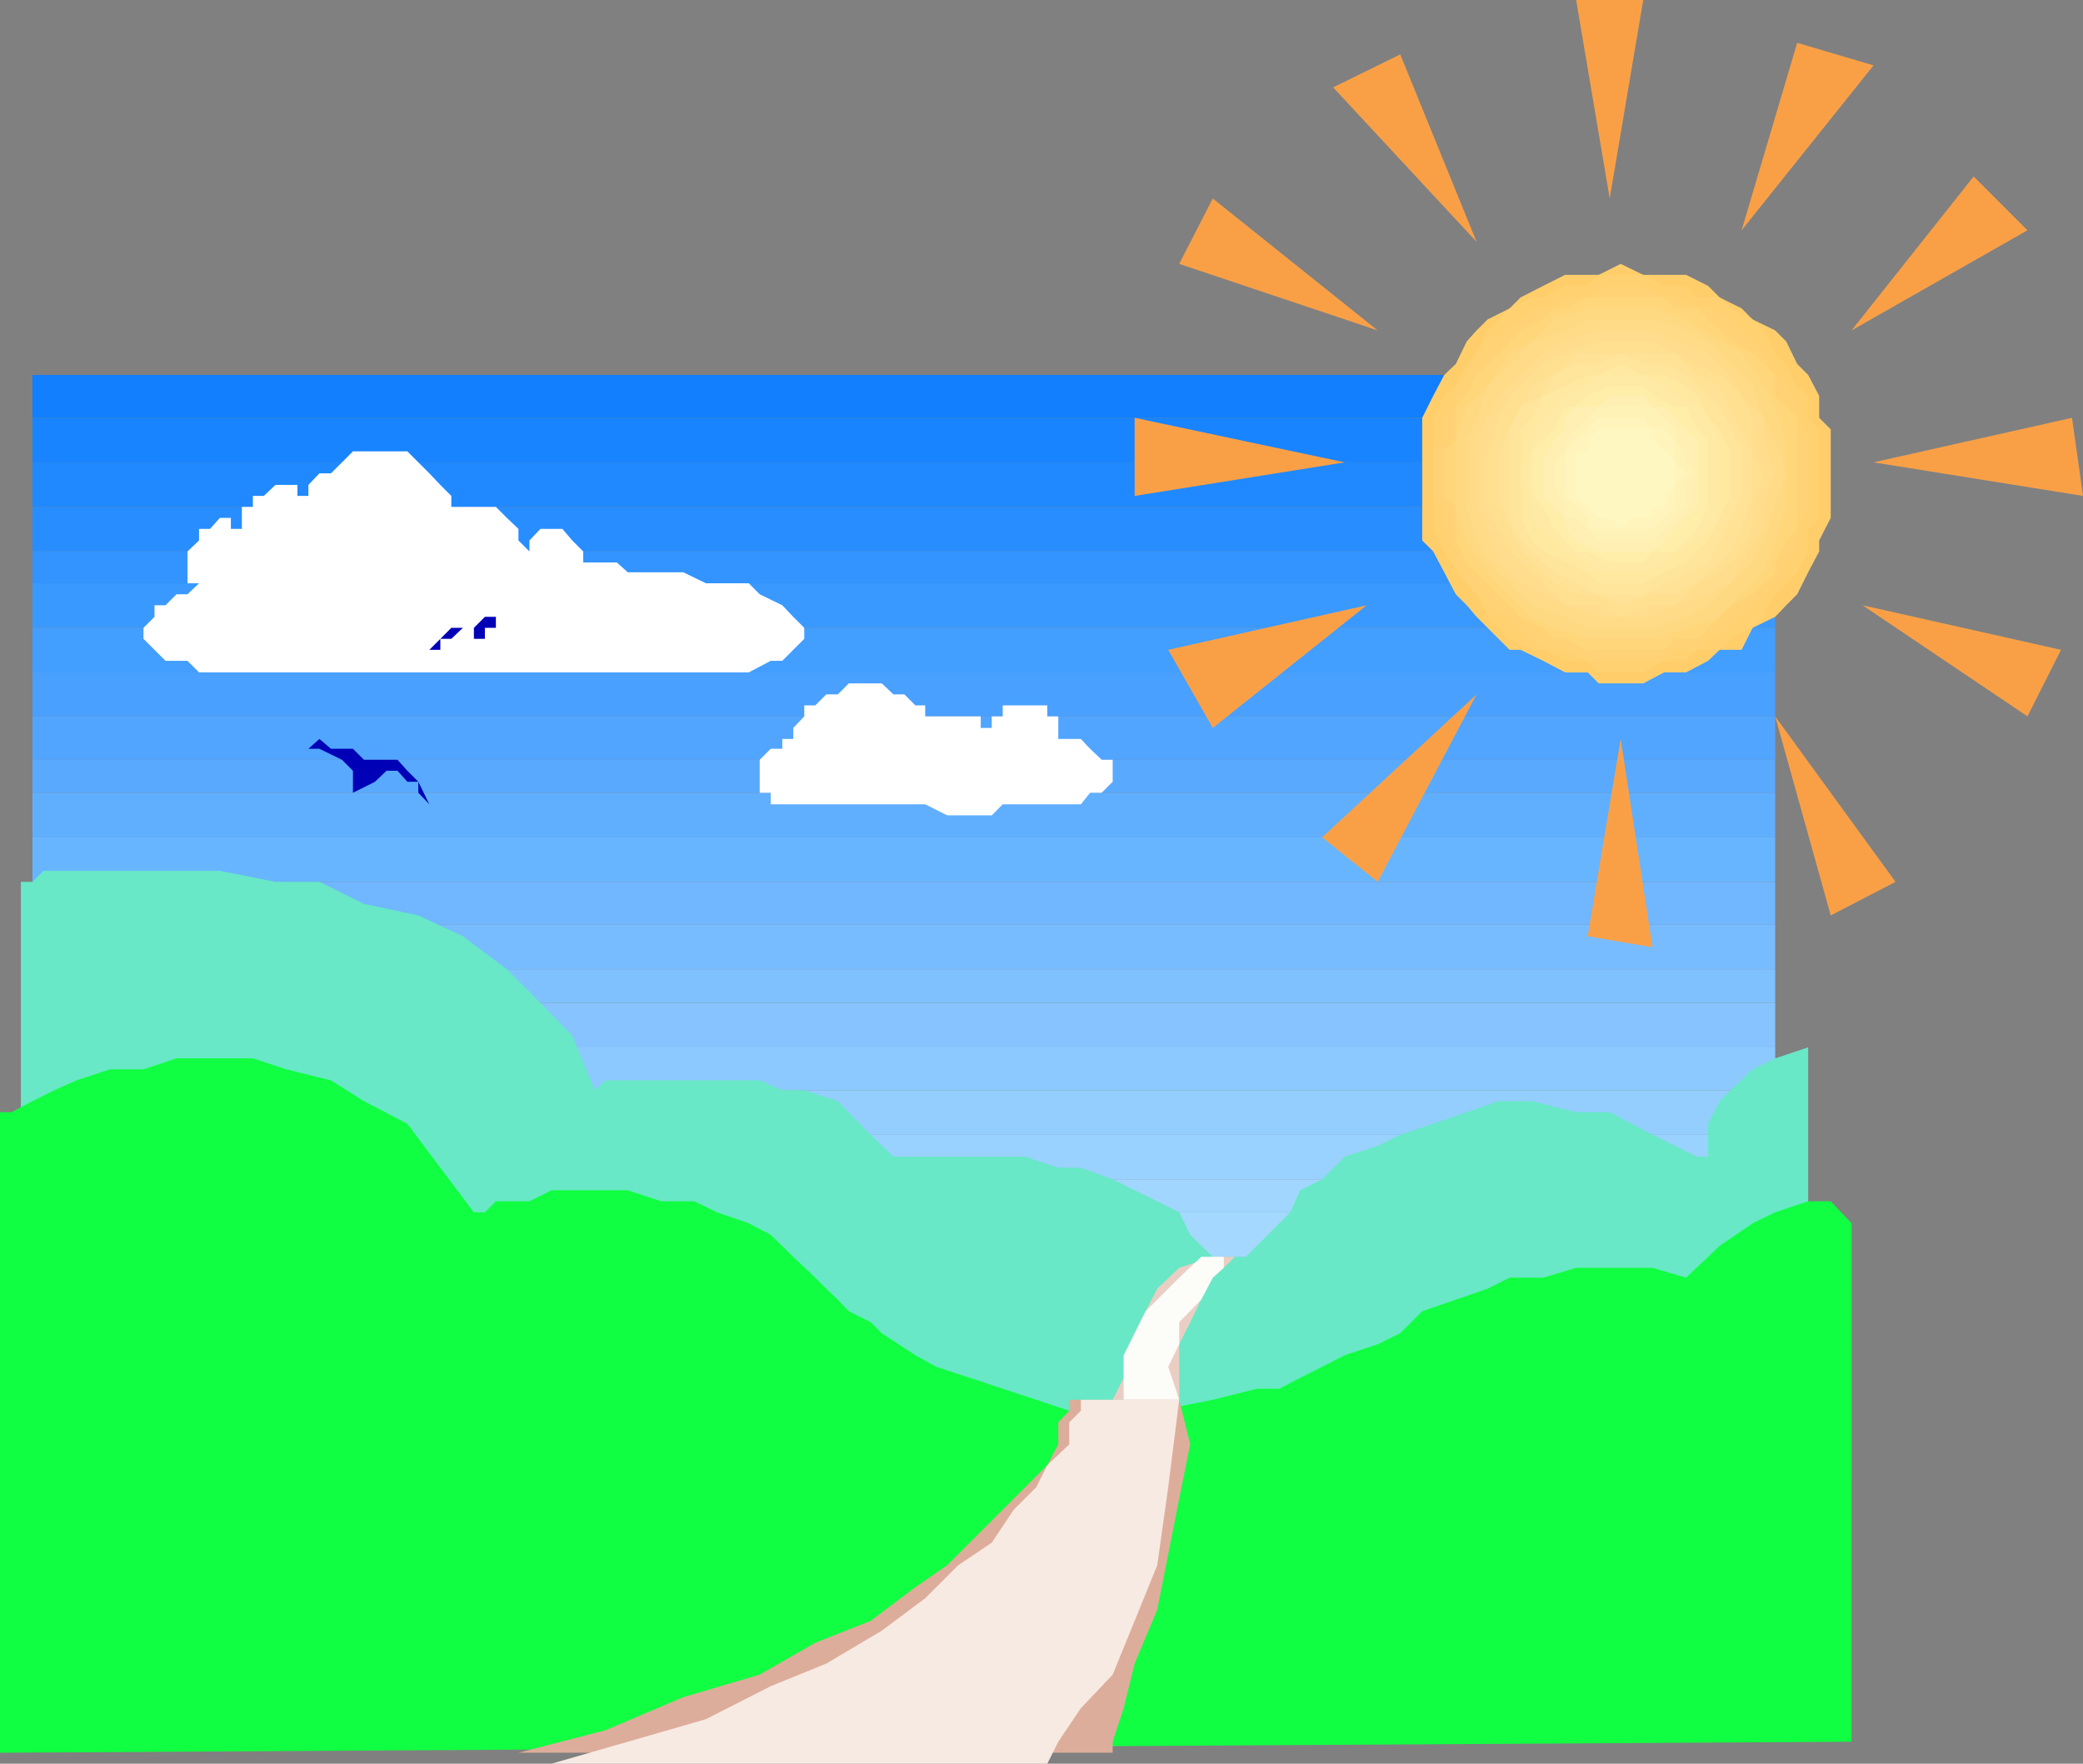 <svg xmlns="http://www.w3.org/2000/svg" width="360" height="304.801"><rect width="100%" height="100%" fill="#808080" stroke="none"/><path fill="#117fff" d="M306.8 72.203H5.603v-7.402H306.8v7.402"/><path fill="#1984ff" d="M306.8 79.902H5.603v-7.699H306.8v7.7"/><path fill="#2089ff" d="M306.8 87.602H5.603v-7.7H306.8v7.7"/><path fill="#288eff" d="M306.8 95.3H5.603v-7.698H306.8V95.3"/><path fill="#3393ff" d="M306.8 100.8H5.603v-5.5H306.8v5.5"/><path fill="#3a99ff" d="M306.8 108.5H5.603v-7.7H306.8v7.7"/><path fill="#429eff" d="M306.8 116.203H5.603V108.5H306.8v7.703"/><path fill="#49a0ff" d="M306.8 123.8H5.603v-7.597H306.8v7.598"/><path fill="#51a5ff" d="M306.8 131.3H5.603v-7.5H306.8v7.5"/><path fill="#59aaff" d="M306.8 137H5.603v-5.7H306.8v5.7"/><path fill="#60afff" d="M306.8 144.703H5.603V137H306.8v7.703"/><path fill="#68b5ff" d="M306.8 152.402H5.603v-7.699H306.8v7.7"/><path fill="#70b7ff" d="M306.8 159.8H5.603v-7.398H306.8v7.399"/><path fill="#77bcff" d="M306.8 167.5H5.603v-7.7H306.8v7.7"/><path fill="#7fc1ff" d="M306.8 173.3H5.603v-5.8H306.8v5.8"/><path fill="#87c4ff" d="M306.8 181H5.603v-7.7H306.8v7.7"/><path fill="#8cc9ff" d="M306.8 188.402H5.603V181H306.8v7.402"/><path fill="#93ceff" d="M306.8 196.102H5.603v-7.7H306.8v7.7"/><path fill="#99d1ff" d="M306.8 203.8H5.603v-7.698H306.8v7.699"/><path fill="#a0d6ff" d="M306.8 209.5H5.603v-5.7H306.8v5.7"/><path fill="#a5d8ff" d="M306.8 217.203H5.603V209.5H306.8v7.703"/><path fill="#adddff" d="M306.8 224.602H5.603v-7.399H306.8v7.399"/><path fill="#b5e0ff" d="M306.8 232.3H5.603v-7.698H306.8v7.699"/><path fill="#bae2ff" d="M306.8 240H5.603v-7.7H306.8v7.7"/><path fill="#bfe8ff" d="M306.8 245.8H5.603V240H306.8v5.8"/><path fill="#c4eaff" d="M306.8 253.203H5.603v-7.402H306.8v7.402"/><path fill="#c9edff" d="M306.8 260.902H5.603v-7.699H306.8v7.7"/><path fill="#cef2ff" d="M306.8 268.602H5.603v-7.7H306.8v7.7"/><path fill="#d1f2ff" d="M306.8 276.203H5.603v-7.601H306.8v7.601"/><path fill="#d6f4ff" d="M306.8 283.902H5.603v-7.699H306.8v7.7"/><path fill="#d8f7ff" d="M5.602 283.902H306.8v3.598H5.6v-3.598"/><path fill="#68e8c6" d="M3.602 152.402h2L7.5 150.5H38l9.602 1.902h7.601l7.7 3.801 9.398 2L80 161.801l7.602 5.699 5.8 5.8 5.5 5.7 3.899 9.402 1.902-1.699h26.598l3.902 1.7H139l5.8 1.898 3.802 3.902 1.898 1.899 3.902 3.8h22.801l5.7 1.899h3.898l5.5 2 3.8 1.902 3.899 1.899 3.8 1.898 1.903 3.902 3.899 3.801h5.699l5.8-5.8L223 209.5l1.703-3.797 3.797-1.902 3.902-3.899 5.7-1.902 3.898-1.898 5.703-1.899 5.797-2 5.5-1.902h5.8l7.602 1.902h5.801l7.399 3.899 7.699 3.8h1.902v-5.699l2-3.902 1.899-1.899 3.8-3.601 3.899-1.899L312.5 181v112.3H3.602V152.403"/><path fill="#11ff42" d="M0 192.203h2l3.602-1.902 3.8-1.899 3.801-1.699L19 184.801h5.8l5.7-1.899h13.203l5.797 1.899 7.703 1.902 5.7 3.598 7.5 3.902 5.699 7.598 5.8 7.699h1.899l1.902-1.898H91.5l3.8-1.899h13.2l5.8 1.899h5.7l3.902 1.898 5.5 1.902 3.801 2 3.899 3.801 3.8 3.598 1.899 1.902 2 1.899 1.902 2 3.797 1.898 1.902 1.902 5.801 3.801 3.598 2 5.8 1.899 5.7 1.898 5.8 1.902 5.7 1.899H200l9.602-1.899 7.601-1.902h3.899l3.601-1.898 3.797-1.899 3.902-2 5.7-1.902 3.898-1.899 3.8-3.8 5.802-2 5.5-1.899 3.8-1.902h5.801l5.7-1.7h13.199l5.8 1.7 3.801-3.598 2-1.902 5.7-3.899 3.898-1.902 5.699-1.898h3.902l3.598 3.8V301L0 302.902V192.203"/><path fill="#ffce6b" d="M280.102 118.102H284l3.602-1.899h3.8l3.801-2 2-1.902H301l1.902-3.801 3.899-1.898 1.902-2 1.899-1.899 1.898-3.8 1.902-3.602v-1.899l2-3.902V74.203l-2-2v-3.8L312.5 64.8l-1.898-1.899L308.703 59l-1.902-1.898-3.899-1.899L301 53.301l-3.797-1.899-2-2-3.8-1.902H284l-3.898-1.898L276.3 47.5h-5.8l-3.797 1.902-3.902 2-1.899 1.899-3.8 1.902-1.899 1.899L253.5 59l-1.898 3.902-2 1.899-1.899 3.601-1.902 3.801v21.2l1.902 1.898 1.899 3.601 2 3.801 1.898 1.899 1.703 2 5.7 5.699h1.898l3.902 1.902 3.797 2h3.902l1.899 1.899h3.8"/><path fill="#ffd170" d="M280.102 116.203H284l3.602-2h3.8l1.899-1.902h3.902l1.899-1.899 3.8-1.902 1.899-1.898 2-3.899 3.8-3.8L312.5 95.3v-3.899l1.902-1.902V74.203l-1.902-2v-3.8l-1.898-1.7-1.899-3.8L306.801 61l-2-3.898-1.899-1.899-3.8-1.902-1.899-1.899h-3.902l-1.899-2h-3.8L284 47.5h-7.7l-1.898 1.902H270.5l-3.797 2h-1.902l-3.899 1.899-3.8 3.8L255.203 61l-1.703 1.902-1.898 3.801-2 1.7-1.899 3.8v19.2l1.899 3.898 2 3.601 1.898 1.899 1.703 1.902 1.899 3.899 3.8 3.8 3.899 1.899h1.902l3.797 1.902h3.902l1.899 2h3.8"/><path fill="#ffd375" d="M280.102 114.203h7.5l1.898-1.902h3.8l1.903-1.899 3.899-1.902 1.898-1.898 1.902-2 1.899-1.899 2-1.902 1.902-3.598 1.899-1.902v-3.899l1.898-3.8v-11.5l-1.898-3.899v-1.902l-1.899-3.598-1.902-1.902-2-3.801-1.899-2L301 57.102l-1.898-1.899-3.899-1.902h-1.902l-3.801-1.899h-1.898l-3.602-2h-5.797l-3.8 2H270.5l-1.898 1.899H264.8l-2 1.902-1.899 1.899-3.8 1.898-1.899 2-1.703 3.8-1.898 1.903v3.598l-2 1.902v3.899L247.703 78v7.703l1.899 1.899v3.8l2 3.899v1.902l1.898 3.598 1.703 1.902 1.899 1.899 3.8 2 1.899 1.898 2 1.902 3.8 1.899h1.899l3.902 1.902h5.7"/><path fill="#ffd67a" d="M280.102 112.3h7.5l1.898-1.898h3.8l1.903-1.902 2-1.898 1.899-2 3.8-1.899 1.899-1.902 2-1.899v-1.699l1.902-3.8 1.899-2v-19.2l-1.899-1.902-1.902-1.899v-3.601l-2-1.899L302.902 61l-3.8-2-1.899-1.898-2-1.899-1.902-1.902H289.5l-1.898-1.899h-13.2l-3.902 1.899h-1.898l-1.899 1.902-3.902 1.899L260.902 59 259 61l-1.898 1.902-1.899 1.899-1.703 3.601-1.898 1.899v5.8l-2 1.899v7.703l2 1.899v5.8l1.898 3.801 1.703 1.7 1.899 1.898 1.898 1.902 1.902 1.899 1.899 2 3.902 1.898 1.899 1.902h1.898l3.902 1.899h5.7"/><path fill="#ffd882" d="M280.102 110.402h5.5l5.8-1.902 5.801-1.898 3.797-3.899 3.8-3.8 2-5.5 1.903-5.801v-11.5l-1.902-5.801-2-3.598L301 61l-3.797-2-5.8-3.797-5.801-1.902h-11.2l-5.8 1.902L264.8 59l-3.899 2-3.8 5.703-3.602 3.598-1.898 5.8v11.5l1.898 5.801 3.602 5.5 7.699 7.7 3.8 1.898 5.801 1.902h5.7"/><path fill="#ffdb87" d="M280.102 108.5h5.5l5.8-1.898 3.801-2 3.899-3.801 3.8-3.598 1.899-3.8 2-5.801 1.902-5.801-1.902-5.7-2-3.898-1.899-5.5-3.8-3.8L295.203 59l-3.8-1.898-5.801-1.899h-11.2l-3.902 1.899L264.8 59l-3.898 3.902-3.8 3.801-1.899 5.5-1.703 3.899v11.5l1.703 5.8 1.899 3.801 3.8 3.598 3.899 3.8 5.699 2 3.902 1.899h5.7"/><path fill="#ffdd8c" d="M280.102 106.602h5.5l3.898-2 5.703-1.899 3.899-1.902L301 97.203l3.8-5.8v-3.801l2-5.801-2-5.7v-3.898l-3.8-3.8-1.898-3.602L295.203 61l-5.703-2-3.898-1.898H276.3L270.5 59l-3.797 2-3.902 3.8L259 68.403l-1.898 3.801-1.899 3.899v11.5l1.899 3.8 1.898 5.8 3.8 3.598 3.903 1.902 3.797 1.899 5.8 2h3.802"/><path fill="#ffe091" d="m280.102 106.602 5.5-2h3.898l3.8-3.801 3.903-1.899L301 95.301l1.902-3.899v-3.8l1.899-5.801L302.902 78v-5.797l-1.902-3.8-3.797-3.602-3.902-1.899L289.5 61l-3.898-2H276.3l-5.801 2-3.797 1.902-1.902 1.899-3.899 3.601L259 72.203 257.102 78v9.602l1.898 3.8 1.902 3.899 3.899 3.601 1.902 1.899 3.797 3.8h5.8l3.802 2"/><path fill="#ffe296" d="m280.102 104.602 5.5-1.899h3.898l3.8-1.902 3.903-3.598 1.899-1.902L301 91.402l1.902-5.699V78L301 74.203l-1.898-3.902-1.899-3.598-3.902-1.902L289.5 61h-17.098l-3.8 3.8-3.801 1.903-2 3.598-1.899 3.902L259 78v7.703l1.902 5.7 1.899 3.898 2 1.902 3.8 3.598 3.801 1.902h3.899l3.8 1.899"/><path fill="#ffe59b" d="M280.102 102.703H284l3.602-1.902 3.8-1.899 3.801-1.699 2-3.8 1.899-3.903L301 85.703V78l-1.898-3.797-1.899-3.902-2-1.899-3.8-3.601-3.801-1.899H284L280.102 61l-3.801 1.902h-3.899l-3.8 1.899-1.899 3.601-3.902 1.899-1.899 3.902V89.5l1.899 3.902 3.902 3.801 1.899 1.7 3.8 1.898 3.899 1.902h3.8"/><path fill="#ffe8a0" d="M280.102 100.8H284l3.602-1.898 3.8-1.699 1.899-1.902 1.902-1.899 2-3.902 1.899-3.797V78l-1.899-3.797-2-2-1.902-3.8-1.899-1.7-3.8-1.902H284l-3.898-1.899-3.801 1.899h-1.899l-3.902 1.902-3.797 1.7-1.902 3.8-2 2V89.5l2 3.902 1.902 1.899 3.797 1.902 3.902 1.7 1.899 1.898h3.8"/><path fill="#ffeaa5" d="M280.102 98.902H284l3.602-1.699 1.898-1.902 3.8-1.899 1.903-2 2-1.902V76.102l-2-3.899-1.902-1.902-3.801-1.899-1.898-1.699L284 64.801h-7.7l-1.898 1.902-3.902 1.7-1.898 1.898-1.899 1.902-1.902 3.899V78l-2 3.8 2 3.903V89.5l1.902 1.902 1.899 2 1.898 1.899 3.902 1.902 1.899 1.7h3.8"/><path fill="#ffedaa" d="M280.102 97.203H284l1.602-1.902h3.898l1.902-1.899 1.899-2 1.902-3.8v-11.5l-1.902-1.899-1.899-3.902H289.5l-3.898-1.899L284 66.703h-5.797l-3.8 1.7-2 1.898H270.5l-1.898 3.902-1.899 1.899L264.801 78v7.703l1.902 1.899 1.899 3.8 1.898 2 1.902 1.899h2l3.801 1.902h1.899"/><path fill="#ffefb2" d="M280.102 95.3h5.5l2-1.898 1.898-2 3.8-3.8v-11.5l-1.898-1.899-1.902-2-1.898-1.902h-2L284 68.402h-5.797l-1.902 1.899h-3.899l-1.902 1.902v2l-1.898 1.899-1.899 3.8v5.801L270.5 89.5v1.902l1.902 2 3.899 1.899h3.8"/><path fill="#fff2b7" d="M280.102 93.402h5.5l2-2L289.5 89.5l1.902-1.898V83.8l1.899-2-1.899-1.899V78l-1.902-1.898v-1.899l-1.898-2-2-1.902H276.3l-1.899 1.902-2 2-1.902 1.899V78l-1.898 1.902v3.899l1.898 3.8V89.5h1.902l2 1.902 1.899 2h3.8"/><path fill="#fff4bc" d="M280.102 91.402h5.5l2-1.902 1.898-1.898V83.8l1.902-2-1.902-1.899v-3.8l-1.898-1.899h-2l-1.602-2h-7.7l-1.898 2-2 1.899L270.5 78v7.703l1.902 1.899 2 1.898v1.902h5.7"/><path fill="#fff7c1" d="M280.102 91.402 282 89.5h3.602v-1.898h2v-1.899l1.898-1.902v-3.899L287.602 78l-2-1.898v-1.899H276.3l-1.899 1.899V78h-2v7.703l2 1.899L276.3 89.5h1.902l1.899 1.902"/><path fill="#f9a047" d="m280.102 127.703-5.7 34.098 11.2 1.902zM255.203 120 228.5 144.703l9.602 7.7zm51.597 3.8 9.602 34.403 11.2-5.8zm-28.597-89.5-5.8-34.3H284Zm-23 7.5-24.8-26.698L242 9.402Zm45.797-2 9.602-32.398 13.199 3.899zm-68.598 40.102-36.3 5.801v-13.5zm3.801 24.7L209.602 125.8l-7.7-13.5zm1.899-47.5-34.301-11.5 5.8-11.301zm85.698 22.8 34.302-7.699 1.898 13.5zm-3.8-22.8L341.102 30.5l9.3 9.3zm1.902 47.5 34.301 7.699-5.8 11.5zm0 0"/><path fill="#fff" d="M118.102 98.902H108.5l-1.898-1.699H100.8v-1.902l-1.899-1.899-1.699-2h-3.8l-1.903 2v1.899l-1.898-1.899v-2l-2-1.902-1.899-1.898H78v-1.899l-1.898-1.902-1.899-2-1.902-1.899L70.402 78H61l-1.898 1.902-1.899 1.899h-2l-1.902 2v1.902h-1.899v-1.902h-3.8l-2 1.902h-1.899v1.899h-1.902v3.8h-1.899V89.5H38l-1.7 1.902h-1.898v2l-2 1.899v5.5h2l-2 1.902H30.5l-1.898 1.899h-1.899v2l-1.902 1.898v1.902l1.902 1.899 1.899 1.902h3.8l2 2h95l3.801-2h2l1.899-1.902 1.898-1.899V108.5l-1.898-1.898-1.899-2-3.902-1.899-1.899-1.902H122l-3.898-1.899m74.198 34.301v-1.902h-1.898l-2-1.899-1.601-1.699h-3.899v-3.902H181v-1.899h-7.7v1.899h-1.898v2H169.5v-2h-9.598v-1.899h-1.699L156.301 120h-1.899l-2-1.898h-5.699L144.801 120h-2l-1.899 1.902H139v1.899l-1.898 2v1.902h-1.899v1.7h-2l-1.902 1.898V137h1.902v2h26.7l3.8 1.902h7.7L173.3 139h13.5l1.601-2h2l1.899-1.898v-1.899"/><path fill="#eacec4" d="M209.602 217.203h3.8l-1.902 1.899-1.898 1.699-2 3.8-1.899 3.899-1.902 3.8v9.602h-11.5l1.902-3.8v-1.899l1.899-5.8 1.898-3.801 2-3.899 3.8-3.601 5.802-1.899"/><path fill="#fcfcf9" d="M207.602 217.203h5.8-1.902v1.899l-1.898 1.699-2 3.8-3.801 3.899v3.8l-1.899 3.903 1.899 5.7h-9.598v-7.7l3.797-7.601 3.902-3.899 1.899-1.902 3.8-3.598"/><path fill="#ddad9b" d="M184.8 241.902v1.899l-1.898 2v3.8L181 253.204 163.703 270.5l-5.5 3.8-7.703 5.802-9.598 3.8-9.601 5.5-13.2 3.899L104.704 299l-15.101 3.902H192.3V301l1.902-5.797 1.899-7.703 3.898-9.297 1.902-9.601L203.8 259l1.902-9.398-1.902-7.7h-19"/><path fill="#f7eae2" d="M186.8 241.902v1.899l-2 2v3.8l-3.8 3.602-1.898 3.797-3.899 3.902-3.8 5.7-5.801 3.898-5.7 5.703-7.5 5.598-9.601 5.699-9.598 3.902-11.203 5.7L108.5 301l-13.2 3.8H181l1.902-3.8 3.899-5.797 5.5-5.8 3.8-9.301L200 270.5l1.902-13.5 1.899-15.098h-17"/><path fill="#0000b7" d="M47.602 129.402H53.3l1.902-1.699 2 1.7H61l1.902 1.898h5.801l1.7 1.902 1.898 1.899L74.203 139l-1.902-2v-1.898h-1.899l-1.699-1.899h-1.902l-2 1.899L61 137v-3.797l-1.898-1.902-3.899-1.899h-7.601M74.203 112.3h1.899v-1.898L78 108.5h3.902l1.899-1.898h3.8l2 1.898-2-1.898h-1.898v1.898h-1.902v1.902h-1.899V108.5H80l-2 1.902h-1.898l-1.899 1.899"/></svg>
